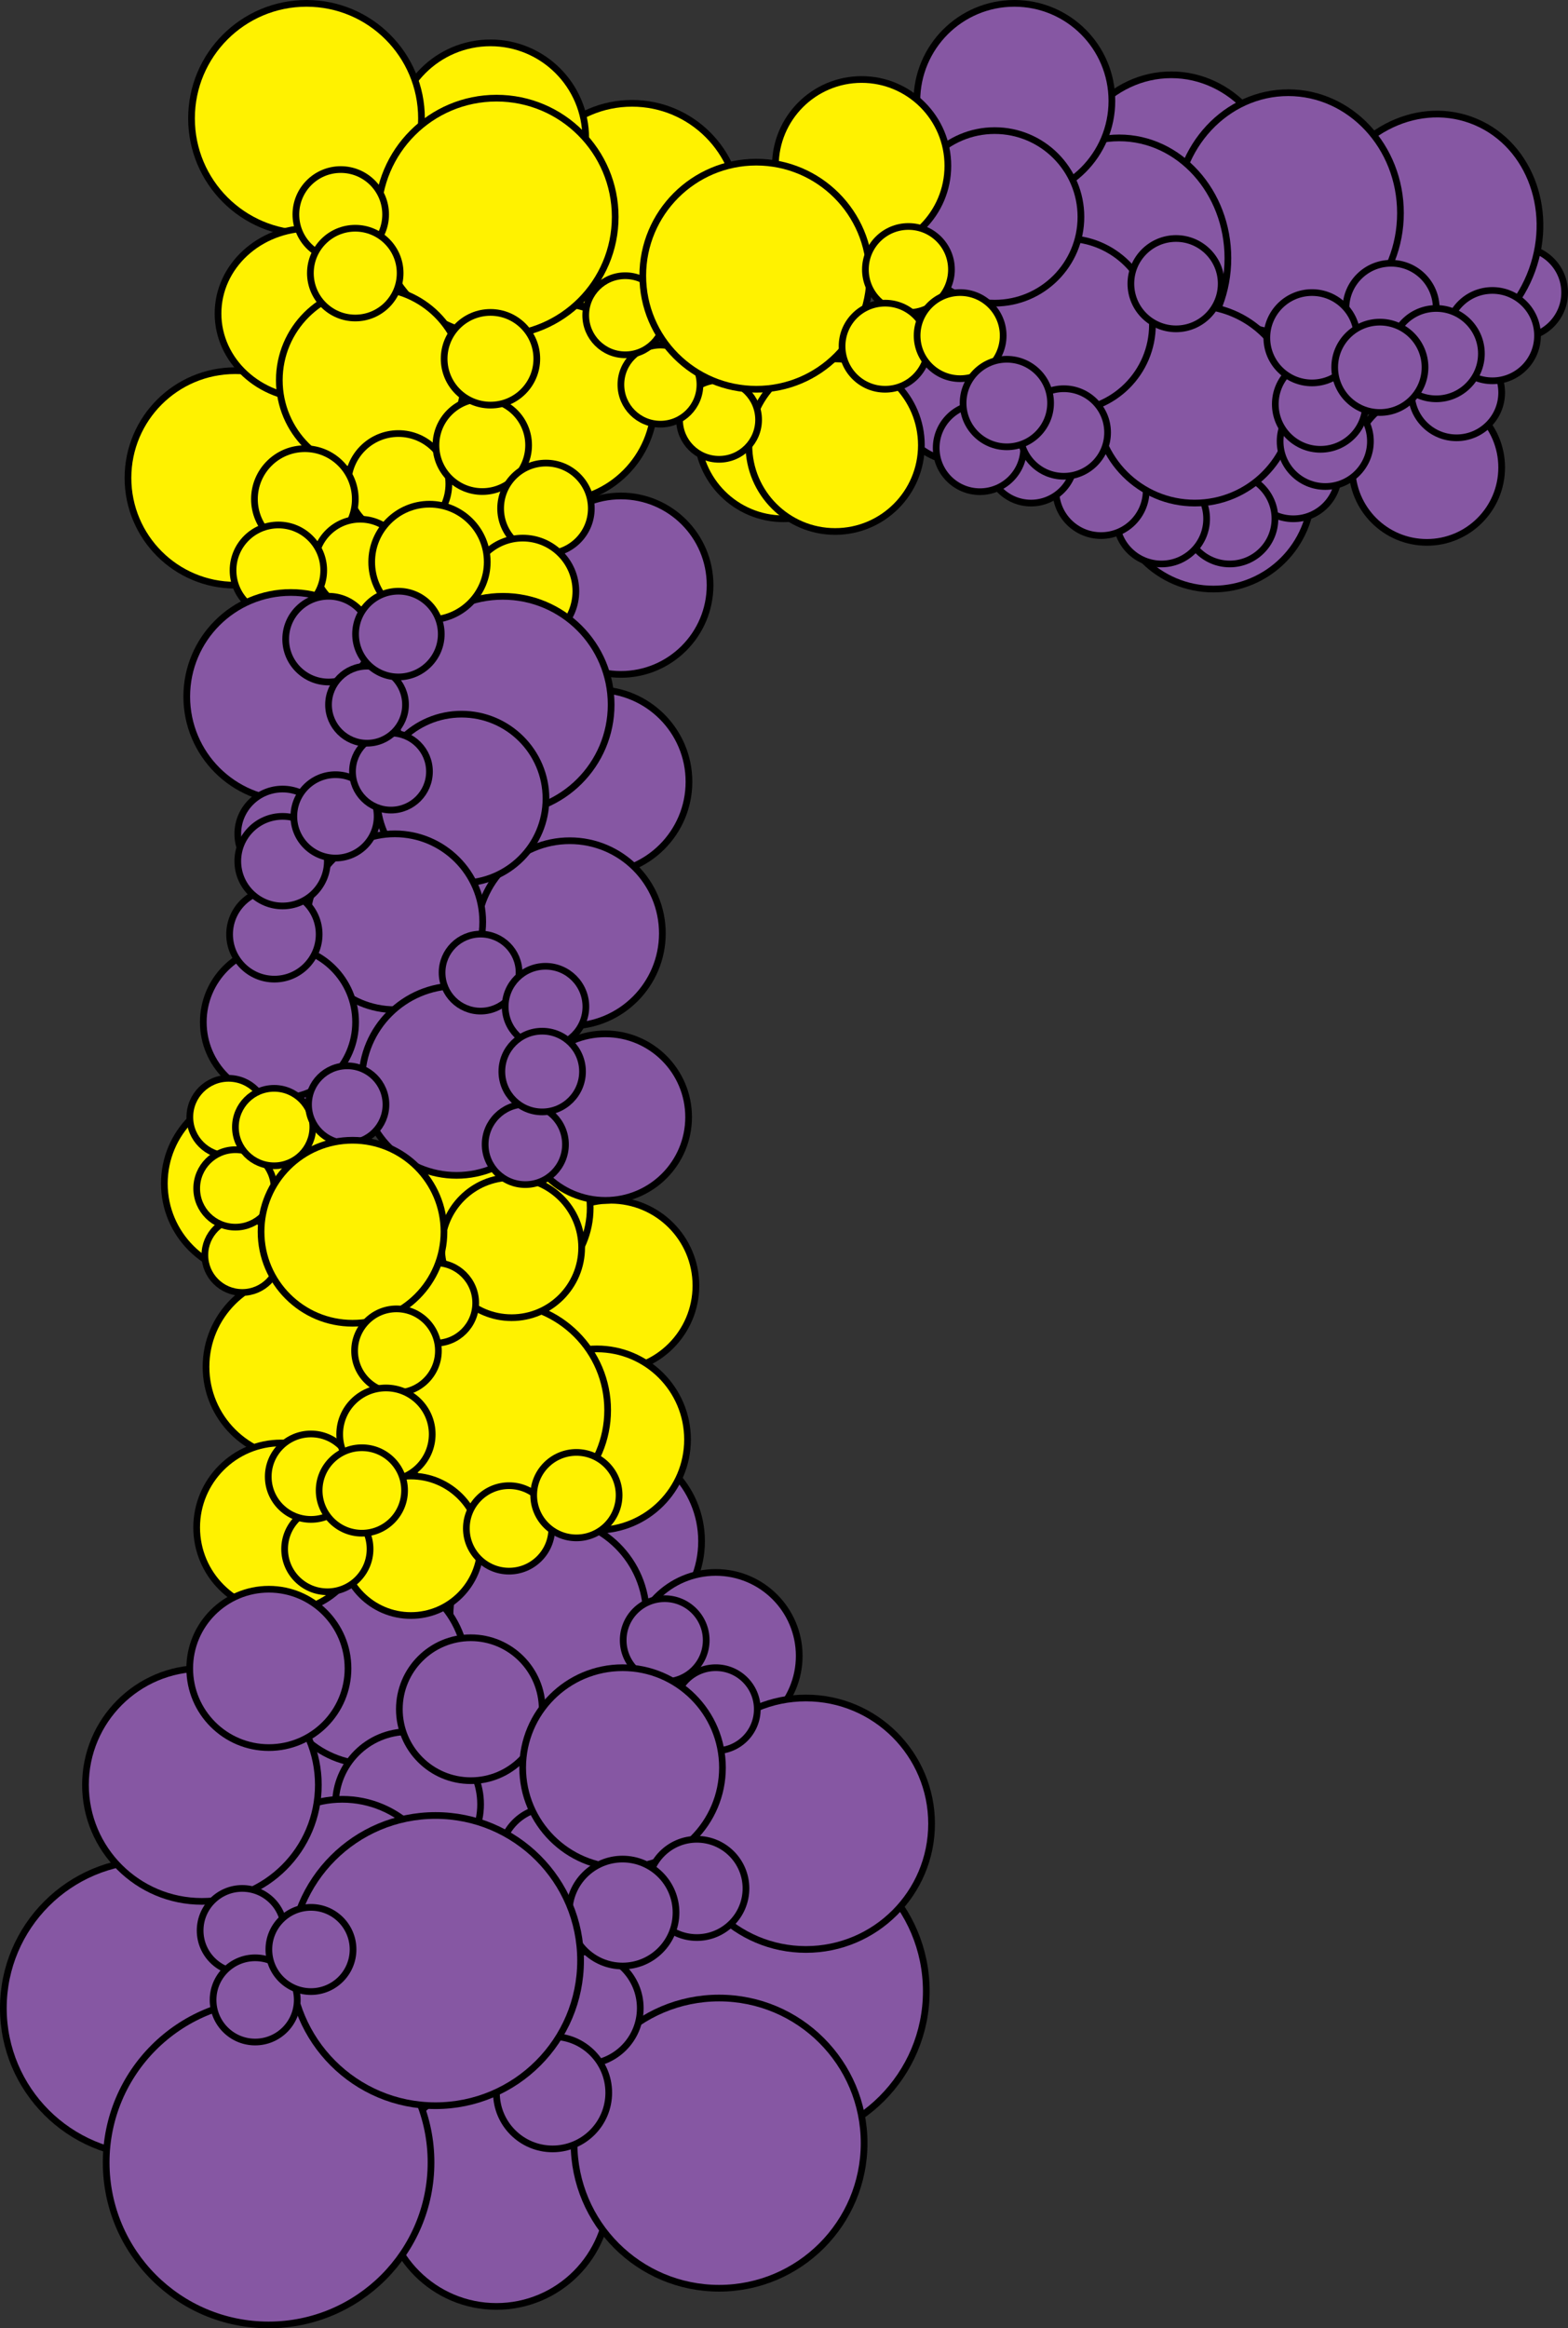<?xml version="1.0" encoding="UTF-8"?>
<svg id="Layer_1" data-name="Layer 1" xmlns="http://www.w3.org/2000/svg" viewBox="0 0 936.09 1389.34">
  <rect x="0" y="0" width="936.09" height="1389.34" fill="#333333" stroke="none"/>
  <defs>
    <style>
      .cls-1 {
        fill: #fff200;
      }

      .cls-1, .cls-2 {
        stroke: #000;
        stroke-miterlimit: 10;
        stroke-width: 4px;
      }

      .cls-2 {
        fill: #8657a3;
      }
    </style>
  </defs>
  <circle class="cls-2" cx="907.13" cy="174.57" r="26.96"/>
  <ellipse class="cls-2" cx="853.67" cy="139.18" rx="71.84" ry="64.89" transform="translate(431.24 893.95) rotate(-70.03)"/>
  <ellipse class="cls-2" cx="699.25" cy="116.48" rx="64.89" ry="71.84"/>
  <ellipse class="cls-2" cx="769.08" cy="127.16" rx="66.99" ry="71.84"/>
  <ellipse class="cls-2" cx="668.16" cy="154.12" rx="64.89" ry="71.84"/>
  <circle class="cls-2" cx="724.38" cy="292.63" r="58.87"/>
  <circle class="cls-1" cx="377.33" cy="125.71" r="64.06"/>
  <circle class="cls-1" cx="331.48" cy="240.14" r="59.24"/>
  <circle class="cls-2" cx="360.2" cy="919.66" r="58.63"/>
  <circle class="cls-2" cx="462.33" cy="1188.19" r="90.66"/>
  <circle class="cls-2" cx="327.27" cy="964" r="58.63"/>
  <circle class="cls-2" cx="207" cy="1057.62" r="27.97"/>
  <circle class="cls-2" cx="221.14" cy="995.57" r="57.27"/>
  <circle class="cls-2" cx="427.32" cy="988.1" r="49.81"/>
  <circle class="cls-2" cx="481.12" cy="1088.25" r="75.03"/>
  <circle class="cls-2" cx="312.03" cy="1042.69" r="25.13"/>
  <circle class="cls-2" cx="298.63" cy="1076.04" r="29.99"/>
  <circle class="cls-2" cx="243.6" cy="1076.66" r="43.31"/>
  <circle class="cls-2" cx="281.05" cy="1019.92" r="42.64"/>
  <circle class="cls-2" cx="328.62" cy="1108.51" r="29.99"/>
  <circle class="cls-2" cx="130.47" cy="1173.16" r="25.13"/>
  <circle class="cls-2" cx="396.82" cy="978.74" r="24.78"/>
  <circle class="cls-2" cx="427.32" cy="1019.92" r="24.78"/>
  <circle class="cls-2" cx="90.09" cy="1198.29" r="88.09"/>
  <circle class="cls-2" cx="204.35" cy="1134.48" r="60.8"/>
  <circle class="cls-1" cx="292.81" cy="82.44" r="56.86"/>
  <circle class="cls-2" cx="371.67" cy="1054.79" r="59.64"/>
  <circle class="cls-2" cx="296.36" cy="1309.24" r="67.05"/>
  <circle class="cls-1" cx="182.98" cy="70.65" r="68.65"/>
  <circle class="cls-1" cx="177.78" cy="815.6" r="54.79"/>
  <circle class="cls-1" cx="180.96" cy="164.52" r="26.79"/>
  <circle class="cls-1" cx="140.4" cy="285.19" r="64"/>
  <circle class="cls-1" cx="286.04" cy="303.4" r="27.66"/>
  <ellipse class="cls-1" cx="185.3" cy="187.09" rx="55.14" ry="50.91"/>
  <circle class="cls-1" cx="296.42" cy="129.42" r="70.85"/>
  <circle class="cls-2" cx="120.54" cy="1065.08" r="69.51"/>
  <circle class="cls-1" cx="221.89" cy="226.88" r="55.14"/>
  <circle class="cls-1" cx="203.43" cy="127.97" r="26.79"/>
  <circle class="cls-2" cx="416.02" cy="1126.85" r="29.32"/>
  <circle class="cls-1" cx="237.85" cy="288.8" r="30.1"/>
  <circle class="cls-1" cx="212.09" cy="162.98" r="26.79"/>
  <circle class="cls-1" cx="287.92" cy="265.66" r="27.66"/>
  <circle class="cls-1" cx="292.81" cy="214.08" r="27.66"/>
  <circle class="cls-2" cx="370.67" cy="349.19" r="53.24"/>
  <circle class="cls-2" cx="429.28" cy="1278.85" r="86.59"/>
  <circle class="cls-1" cx="364.54" cy="767.13" r="50.92"/>
  <circle class="cls-1" cx="182" cy="297.84" r="30.1"/>
  <circle class="cls-1" cx="356.36" cy="859" r="54.09"/>
  <circle class="cls-1" cx="167.84" cy="911.47" r="50.43"/>
  <circle class="cls-1" cx="325.94" cy="303.4" r="27.07"/>
  <circle class="cls-1" cx="215.01" cy="336.9" r="27.07"/>
  <circle class="cls-1" cx="166.19" cy="340.33" r="27.07"/>
  <circle class="cls-1" cx="298.83" cy="841.44" r="63.93"/>
  <circle class="cls-1" cx="298.89" cy="720.78" r="53.45"/>
  <circle class="cls-2" cx="348.71" cy="1198.29" r="33.53"/>
  <circle class="cls-2" cx="356.36" cy="466.5" r="54.95"/>
  <circle class="cls-2" cx="371.67" cy="1141.25" r="31.91"/>
  <circle class="cls-1" cx="312.1" cy="352.79" r="31.69"/>
  <circle class="cls-2" cx="260.83" cy="503.75" r="50.39"/>
  <circle class="cls-1" cx="152.71" cy="706.21" r="54.6"/>
  <circle class="cls-2" cx="173.61" cy="415.67" r="62.12"/>
  <circle class="cls-2" cx="300.19" cy="420.5" r="64.66"/>
  <circle class="cls-2" cx="340.15" cy="556.96" r="55.28"/>
  <circle class="cls-2" cx="275.55" cy="476.54" r="50.39"/>
  <circle class="cls-2" cx="201.32" cy="624.22" r="45.46"/>
  <circle class="cls-1" cx="305.43" cy="744.47" r="41.82"/>
  <circle class="cls-1" cx="175.95" cy="690.88" r="31.35"/>
  <circle class="cls-2" cx="235.72" cy="550.03" r="52.46"/>
  <circle class="cls-2" cx="166.83" cy="609.92" r="45.46"/>
  <circle class="cls-1" cx="245.29" cy="922.39" r="41.62"/>
  <circle class="cls-2" cx="329.89" cy="1248.76" r="33.53"/>
  <circle class="cls-1" cx="136.44" cy="666.57" r="23.11"/>
  <circle class="cls-2" cx="272.56" cy="644.83" r="56.53"/>
  <circle class="cls-1" cx="144.61" cy="748.93" r="22.31"/>
  <circle class="cls-1" cx="140.54" cy="709.16" r="23.11"/>
  <circle class="cls-1" cx="163.65" cy="672.54" r="23.11"/>
  <circle class="cls-2" cx="207.3" cy="659.11" r="23.11"/>
  <circle class="cls-2" cx="361.41" cy="666.6" r="49.69"/>
  <circle class="cls-1" cx="195.42" cy="924.34" r="25.5"/>
  <circle class="cls-1" cx="260.01" cy="777.51" r="23.98"/>
  <circle class="cls-2" cx="313.61" cy="682.89" r="23.98"/>
  <circle class="cls-1" cx="210.45" cy="735.01" r="54.6"/>
  <circle class="cls-1" cx="236.71" cy="806.04" r="25.02"/>
  <circle class="cls-2" cx="160.35" cy="1290.36" r="96.97"/>
  <circle class="cls-2" cx="260.01" cy="1169.92" r="86.59"/>
  <circle class="cls-1" cx="185.64" cy="881.16" r="25.5"/>
  <circle class="cls-1" cx="230.41" cy="855.84" r="27.62"/>
  <circle class="cls-2" cx="163.8" cy="557.54" r="26.73"/>
  <circle class="cls-2" cx="144.61" cy="1151.98" r="25.13"/>
  <circle class="cls-2" cx="168.69" cy="497.57" r="26.73"/>
  <circle class="cls-2" cx="160.51" cy="995.57" r="47.25"/>
  <circle class="cls-2" cx="168.69" cy="513.87" r="26.73"/>
  <circle class="cls-1" cx="303.91" cy="912.03" r="25.5"/>
  <circle class="cls-1" cx="216.03" cy="889.39" r="25.5"/>
  <circle class="cls-2" cx="200.29" cy="487.14" r="24.87"/>
  <circle class="cls-1" cx="344.11" cy="892.18" r="25.5"/>
  <circle class="cls-2" cx="233.41" cy="460.41" r="22.98"/>
  <circle class="cls-2" cx="196.13" cy="381.38" r="25.58"/>
  <circle class="cls-2" cx="772.12" cy="282.61" r="26.96"/>
  <circle class="cls-2" cx="734.17" cy="309.57" r="26.96"/>
  <circle class="cls-2" cx="693.39" cy="309.57" r="26.96"/>
  <circle class="cls-2" cx="657.31" cy="292.63" r="26.96"/>
  <circle class="cls-1" cx="256.39" cy="335.36" r="34.49"/>
  <circle class="cls-1" cx="467.77" cy="258.08" r="51.49"/>
  <circle class="cls-2" cx="286.9" cy="580.37" r="22.98"/>
  <circle class="cls-2" cx="573.2" cy="236.38" r="39.18"/>
  <circle class="cls-2" cx="219.11" cy="420.5" r="22.98"/>
  <circle class="cls-2" cx="713.25" cy="241.32" r="58.87"/>
  <circle class="cls-1" cx="498.57" cy="265.66" r="51.49"/>
  <circle class="cls-2" cx="237.85" cy="378.37" r="25.58"/>
  <circle class="cls-2" cx="636.51" cy="193.8" r="51.49"/>
  <circle class="cls-2" cx="325.68" cy="600.68" r="24.08"/>
  <circle class="cls-2" cx="605.58" cy="60.21" r="58.21"/>
  <circle class="cls-1" cx="429.28" cy="250.48" r="23.6"/>
  <circle class="cls-2" cx="323.68" cy="639.41" r="24.08"/>
  <circle class="cls-1" cx="394.27" cy="229.51" r="23.6"/>
  <circle class="cls-2" cx="593.82" cy="129.42" r="51.49"/>
  <circle class="cls-1" cx="514.38" cy="98.93" r="51.49"/>
  <circle class="cls-1" cx="373.27" cy="188.12" r="23.6"/>
  <circle class="cls-2" cx="615.52" cy="274.08" r="26.12"/>
  <circle class="cls-1" cx="451.49" cy="164.52" r="67.76"/>
  <circle class="cls-1" cx="542.33" cy="160.83" r="25.69"/>
  <circle class="cls-2" cx="585.02" cy="267.28" r="26.12"/>
  <circle class="cls-2" cx="635.1" cy="258.08" r="26.12"/>
  <circle class="cls-2" cx="851.81" cy="278.97" r="44.68"/>
  <circle class="cls-1" cx="528.4" cy="206.59" r="25.69"/>
  <circle class="cls-2" cx="869.53" cy="234.29" r="26.96"/>
  <circle class="cls-1" cx="573.2" cy="200.27" r="25.69"/>
  <circle class="cls-2" cx="601.08" cy="240.5" r="26.12"/>
  <circle class="cls-2" cx="890.94" cy="200.27" r="26.96"/>
  <circle class="cls-2" cx="830.47" cy="184.05" r="26.96"/>
  <circle class="cls-2" cx="857.43" cy="211.02" r="26.96"/>
  <circle class="cls-2" cx="702.09" cy="169.27" r="26.96"/>
  <circle class="cls-2" cx="791.18" cy="263.35" r="26.96"/>
  <circle class="cls-2" cx="788.31" cy="241.16" r="26.96"/>
  <circle class="cls-2" cx="783.25" cy="201.54" r="26.96"/>
  <circle class="cls-2" cx="823.77" cy="219.19" r="26.96"/>
  <circle class="cls-2" cx="152.33" cy="1193.39" r="25.13"/>
  <circle class="cls-2" cx="185.64" cy="1163.28" r="25.13"/>
</svg>